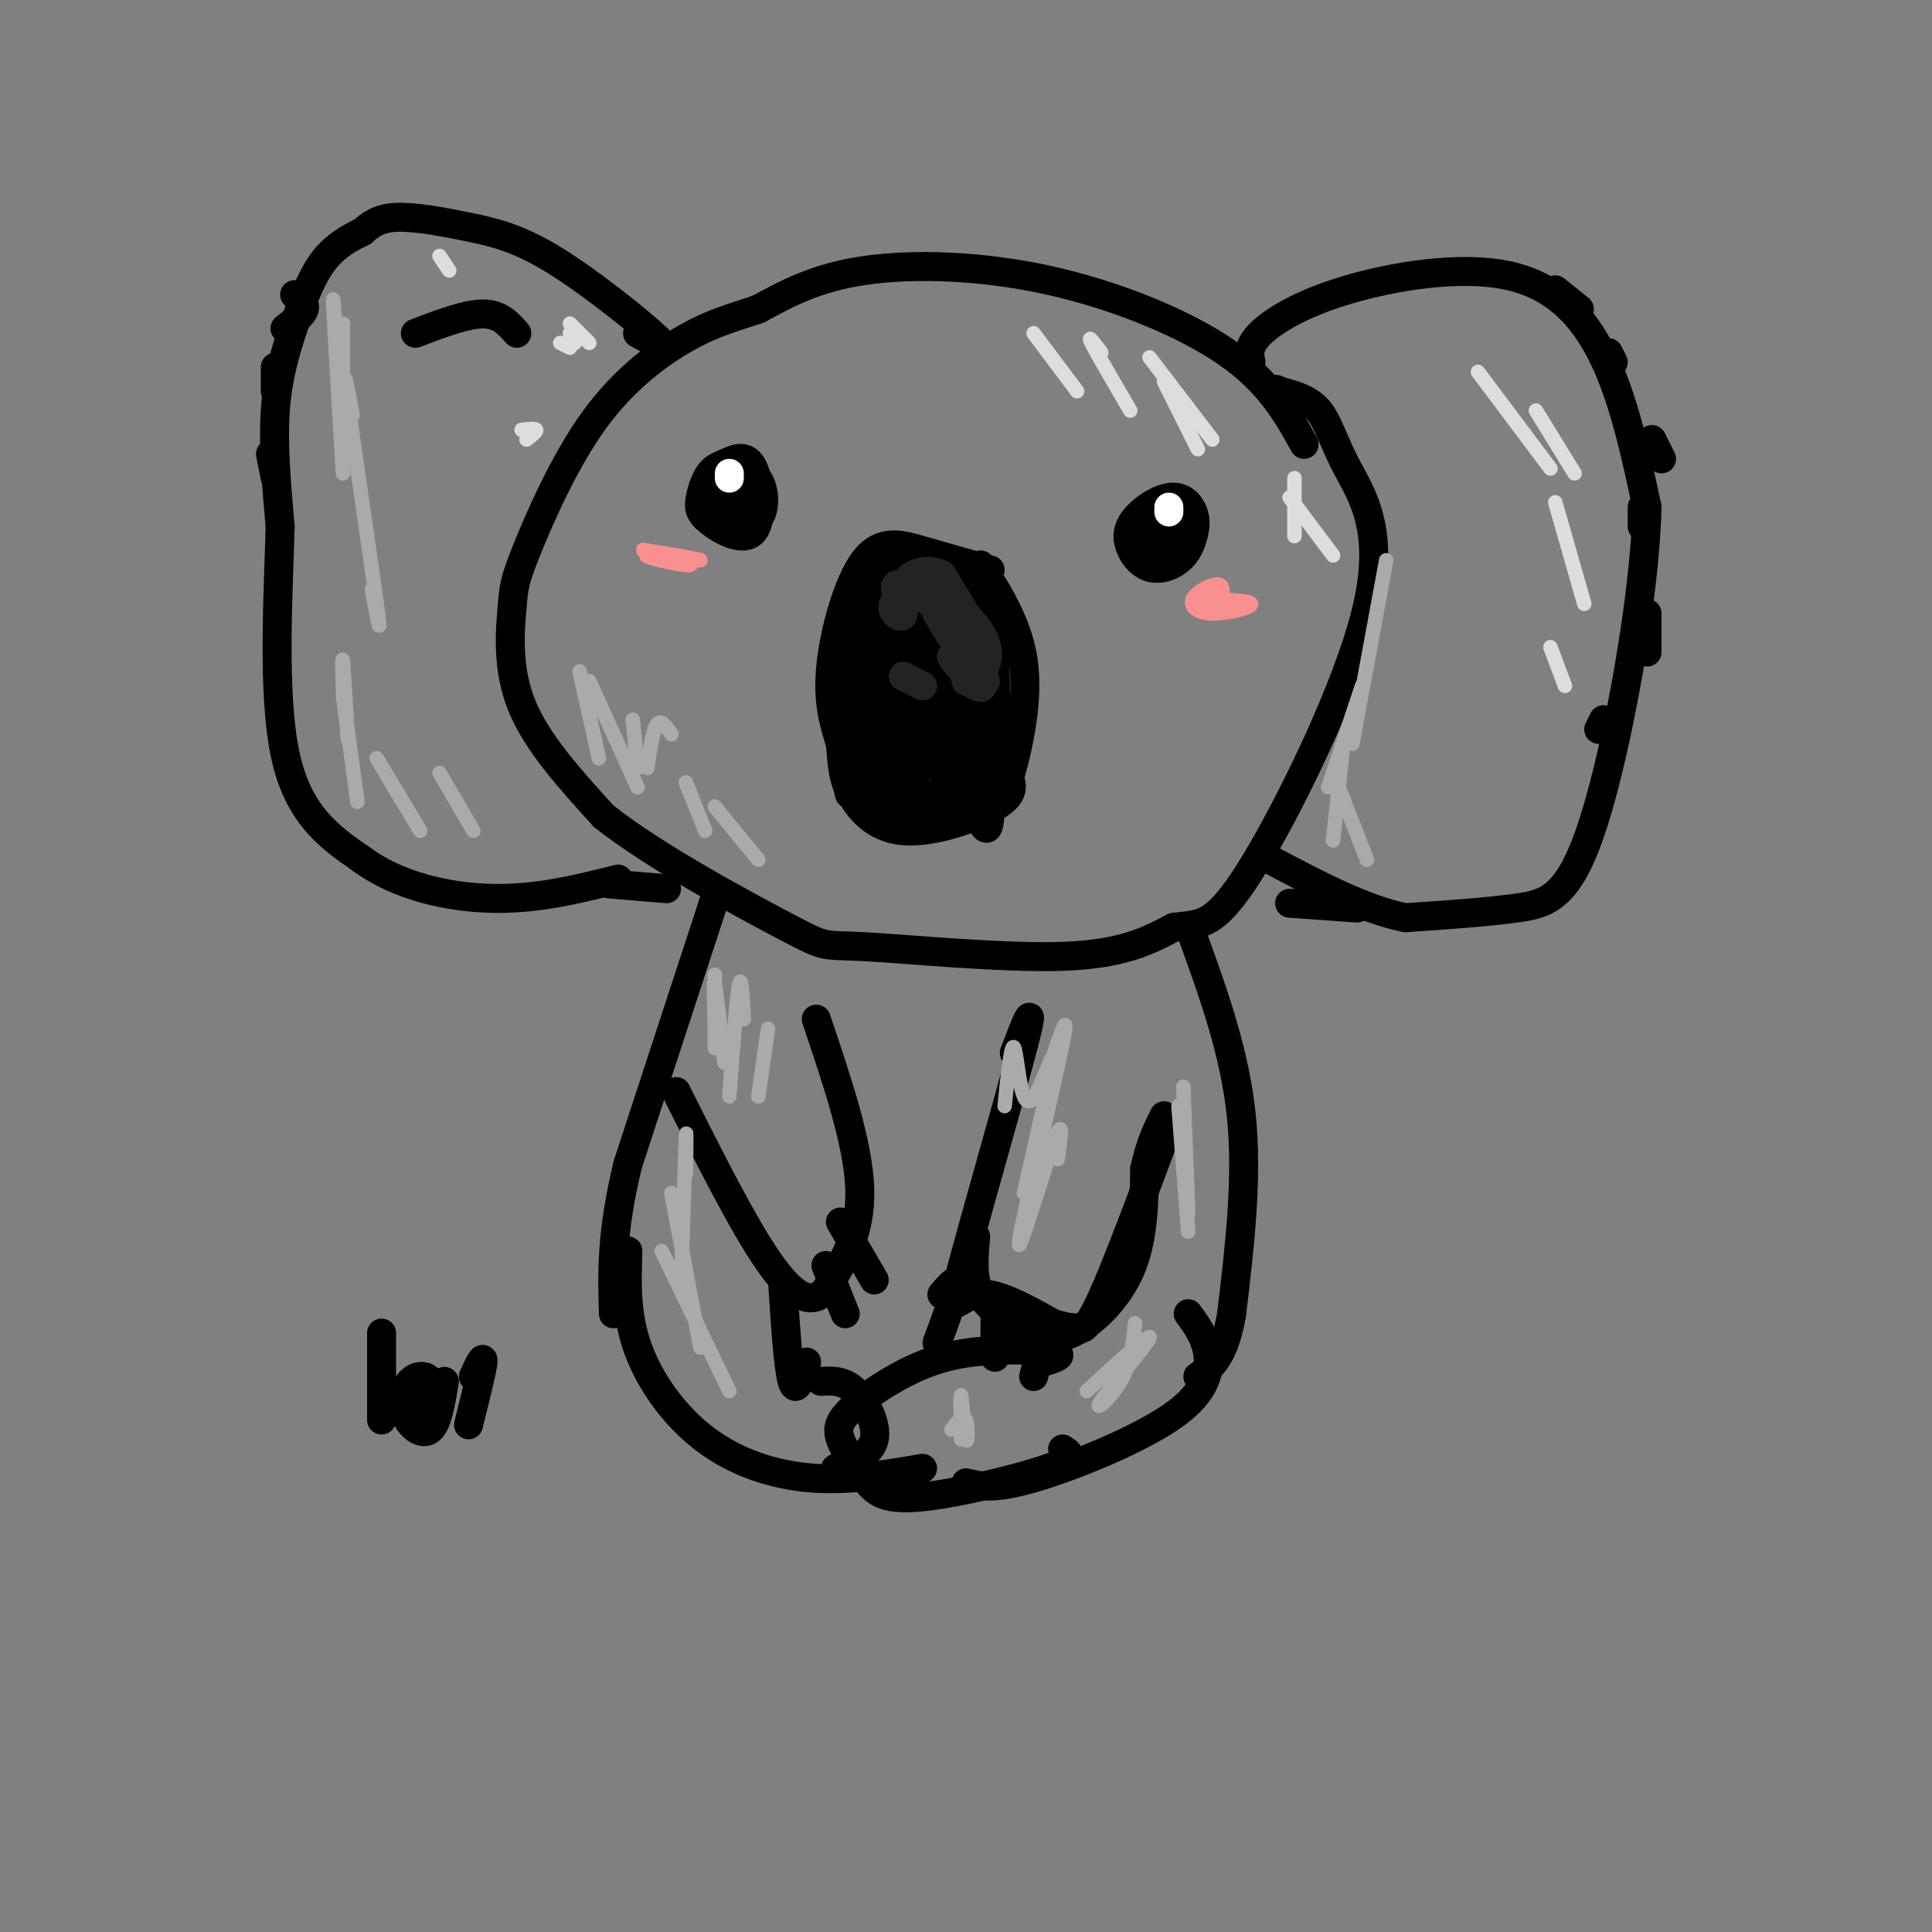 <svg viewBox='0 0 400 400' version='1.1' xmlns='http://www.w3.org/2000/svg' xmlns:xlink='http://www.w3.org/1999/xlink'><rect x="0" y="0" width="400" height="400" fill="#808080" stroke="none"/><g fill='none' stroke='rgb(0,0,0)' stroke-width='6' stroke-linecap='round' stroke-linejoin='round'><path d='M270,92c-3.577,-6.440 -7.155,-12.881 -16,-19c-8.845,-6.119 -22.958,-11.917 -37,-15c-14.042,-3.083 -28.012,-3.452 -38,-2c-9.988,1.452 -15.994,4.726 -22,8'/><path d='M157,64c-5.864,1.969 -9.524,2.893 -15,6c-5.476,3.107 -12.768,8.399 -19,17c-6.232,8.601 -11.402,20.512 -14,27c-2.598,6.488 -2.622,7.555 -3,12c-0.378,4.445 -1.108,12.270 2,20c3.108,7.730 10.054,15.365 17,23'/><path d='M125,169c10.847,8.576 29.464,18.515 38,23c8.536,4.485 6.990,3.515 16,4c9.010,0.485 28.574,2.424 41,2c12.426,-0.424 17.713,-3.212 23,-6'/><path d='M243,192c5.679,-0.792 8.378,0.227 16,-12c7.622,-12.227 20.167,-37.700 24,-54c3.833,-16.300 -1.045,-23.427 -4,-29c-2.955,-5.573 -3.987,-9.592 -6,-12c-2.013,-2.408 -5.006,-3.204 -8,-4'/><path d='M265,81c-1.333,-0.667 -0.667,-0.333 0,0'/><path d='M205,118c-4.780,-1.357 -9.560,-2.714 -14,-4c-4.440,-1.286 -8.542,-2.500 -12,2c-3.458,4.500 -6.274,14.714 -7,22c-0.726,7.286 0.637,11.643 2,16'/><path d='M174,154c0.389,4.195 0.362,6.681 2,10c1.638,3.319 4.941,7.470 11,8c6.059,0.530 14.874,-2.563 19,-5c4.126,-2.437 3.563,-4.219 3,-6'/><path d='M209,161c1.533,-5.111 3.867,-14.889 3,-23c-0.867,-8.111 -4.933,-14.556 -9,-21'/><path d='M203,117c0.310,-0.278 5.586,9.528 4,10c-1.586,0.472 -10.033,-8.389 -10,-8c0.033,0.389 8.547,10.028 7,10c-1.547,-0.028 -13.156,-9.722 -16,-12c-2.844,-2.278 3.078,2.861 9,8'/><path d='M197,125c5.022,4.756 13.076,12.646 8,9c-5.076,-3.646 -23.283,-18.828 -22,-17c1.283,1.828 22.055,20.665 22,21c-0.055,0.335 -20.938,-17.833 -22,-17c-1.062,0.833 17.697,20.667 23,27c5.303,6.333 -2.848,-0.833 -11,-8'/><path d='M195,140c-7.166,-6.448 -19.580,-18.568 -15,-14c4.580,4.568 26.156,25.823 25,26c-1.156,0.177 -25.042,-20.726 -26,-21c-0.958,-0.274 21.011,20.080 23,23c1.989,2.920 -16.003,-11.594 -21,-15c-4.997,-3.406 3.002,4.297 11,12'/><path d='M192,151c5.855,5.053 14.992,11.684 11,9c-3.992,-2.684 -21.113,-14.684 -23,-15c-1.887,-0.316 11.461,11.053 16,15c4.539,3.947 0.270,0.474 -4,-3'/><path d='M202,133c-0.500,-3.343 -1.000,-6.685 0,-7c1.000,-0.315 3.500,2.398 4,12c0.500,9.602 -1.001,26.092 -2,23c-0.999,-3.092 -1.494,-25.767 -1,-26c0.494,-0.233 1.979,21.976 2,31c0.021,9.024 -1.423,4.864 -3,2c-1.577,-2.864 -3.289,-4.432 -5,-6'/><path d='M197,162c-2.763,-7.611 -7.170,-23.639 -7,-25c0.170,-1.361 4.916,11.944 6,19c1.084,7.056 -1.493,7.861 -3,9c-1.507,1.139 -1.942,2.612 -4,-5c-2.058,-7.612 -5.737,-24.308 -6,-26c-0.263,-1.692 2.891,11.621 4,21c1.109,9.379 0.174,14.822 -2,10c-2.174,-4.822 -5.587,-19.911 -9,-35'/><path d='M176,130c-0.364,-0.436 3.225,15.973 5,26c1.775,10.027 1.735,13.670 0,4c-1.735,-9.670 -5.166,-32.654 -6,-31c-0.834,1.654 0.929,27.945 1,34c0.071,6.055 -1.551,-8.127 -1,-11c0.551,-2.873 3.276,5.564 6,14'/><path d='M181,166c3.183,2.724 8.141,2.533 8,1c-0.141,-1.533 -5.380,-4.408 -6,-4c-0.620,0.408 3.380,4.099 7,5c3.620,0.901 6.859,-0.988 6,-2c-0.859,-1.012 -5.817,-1.146 -7,-1c-1.183,0.146 1.408,0.573 4,1'/><path d='M152,100c1.435,-0.776 2.869,-1.551 2,-2c-0.869,-0.449 -4.043,-0.571 -6,1c-1.957,1.571 -2.698,4.836 -1,7c1.698,2.164 5.835,3.226 8,2c2.165,-1.226 2.358,-4.739 2,-7c-0.358,-2.261 -1.268,-3.269 -3,-4c-1.732,-0.731 -4.285,-1.186 -6,0c-1.715,1.186 -2.592,4.011 -3,6c-0.408,1.989 -0.346,3.141 2,5c2.346,1.859 6.978,4.423 9,2c2.022,-2.423 1.435,-9.835 0,-13c-1.435,-3.165 -3.717,-2.082 -6,-1'/><path d='M150,96c-1.876,0.577 -3.566,2.520 -4,5c-0.434,2.480 0.390,5.496 2,7c1.610,1.504 4.008,1.496 6,1c1.992,-0.496 3.578,-1.480 4,-4c0.422,-2.520 -0.319,-6.576 -3,-7c-2.681,-0.424 -7.301,2.784 -9,5c-1.699,2.216 -0.476,3.439 2,4c2.476,0.561 6.205,0.459 7,-1c0.795,-1.459 -1.344,-4.274 -3,-5c-1.656,-0.726 -2.828,0.637 -4,2'/><path d='M243,107c0.524,-1.592 1.047,-3.184 -1,-3c-2.047,0.184 -6.665,2.143 -8,5c-1.335,2.857 0.612,6.610 3,8c2.388,1.390 5.215,0.416 7,-1c1.785,-1.416 2.527,-3.276 3,-5c0.473,-1.724 0.678,-3.313 0,-5c-0.678,-1.687 -2.240,-3.471 -5,-3c-2.760,0.471 -6.719,3.198 -8,6c-1.281,2.802 0.117,5.677 3,6c2.883,0.323 7.252,-1.908 8,-4c0.748,-2.092 -2.126,-4.046 -5,-6'/><path d='M240,105c-2.529,-0.117 -6.351,2.590 -6,5c0.351,2.410 4.875,4.522 7,5c2.125,0.478 1.851,-0.679 2,-2c0.149,-1.321 0.721,-2.804 0,-4c-0.721,-1.196 -2.737,-2.103 -5,-1c-2.263,1.103 -4.775,4.215 -4,5c0.775,0.785 4.837,-0.759 6,-2c1.163,-1.241 -0.571,-2.180 -2,-2c-1.429,0.180 -2.551,1.480 -2,2c0.551,0.520 2.776,0.260 5,0'/><path d='M241,111c0.833,0.000 0.417,0.000 0,0'/><path d='M153,104c0.000,0.000 -2.000,-3.000 -2,-3'/><path d='M132,69c3.632,2.043 7.263,4.086 4,1c-3.263,-3.086 -13.421,-11.301 -21,-16c-7.579,-4.699 -12.579,-5.880 -18,-7c-5.421,-1.120 -11.263,-2.177 -15,-2c-3.737,0.177 -5.368,1.589 -7,3'/><path d='M75,48c-2.598,1.246 -5.593,2.860 -8,6c-2.407,3.140 -4.225,7.807 -6,13c-1.775,5.193 -3.507,10.912 -4,18c-0.493,7.088 0.254,15.544 1,24'/><path d='M58,109c-0.333,13.200 -1.667,34.200 1,47c2.667,12.800 9.333,17.400 16,22'/><path d='M75,178c7.333,5.378 17.667,7.822 27,8c9.333,0.178 17.667,-1.911 26,-4'/><path d='M259,75c-0.338,-1.694 -0.676,-3.388 2,-6c2.676,-2.612 8.367,-6.144 18,-9c9.633,-2.856 23.209,-5.038 33,-3c9.791,2.038 15.797,8.297 20,17c4.203,8.703 6.601,19.852 9,31'/><path d='M341,105c-0.417,18.452 -5.958,49.083 -11,65c-5.042,15.917 -9.583,17.119 -16,18c-6.417,0.881 -14.708,1.440 -23,2'/><path d='M291,190c-8.500,-1.667 -18.250,-6.833 -28,-12'/><path d='M322,60c0.000,0.000 5.000,4.000 5,4'/><path d='M333,73c0.000,0.000 1.000,2.000 1,2'/><path d='M342,91c0.000,0.000 2.000,4.000 2,4'/><path d='M340,105c0.000,0.000 0.000,4.000 0,4'/><path d='M341,127c0.000,0.000 0.000,8.000 0,8'/><path d='M332,149c0.000,0.000 -1.000,2.000 -1,2'/><path d='M61,61c1.167,0.917 2.333,1.833 2,3c-0.333,1.167 -2.167,2.583 -4,4'/><path d='M57,76c0.000,0.000 0.000,5.000 0,5'/><path d='M56,94c0.000,0.000 1.000,5.000 1,5'/><path d='M107,69c-1.750,-2.000 -3.500,-4.000 -7,-4c-3.500,0.000 -8.750,2.000 -14,4'/><path d='M185,119c1.607,-2.571 3.214,-5.143 1,-4c-2.214,1.143 -8.250,6.000 -11,12c-2.750,6.000 -2.214,13.143 0,20c2.214,6.857 6.107,13.429 10,20'/><path d='M185,167c3.260,3.898 6.410,3.643 10,3c3.590,-0.643 7.620,-1.673 10,-3c2.380,-1.327 3.108,-2.951 3,-7c-0.108,-4.049 -1.054,-10.525 -2,-17'/><path d='M206,143c-0.667,-4.333 -1.333,-6.667 -2,-9'/><path d='M126,183c0.000,0.000 12.000,1.000 12,1'/><path d='M281,188c0.000,0.000 -14.000,-1.000 -14,-1'/><path d='M148,186c0.000,0.000 -18.000,55.000 -18,55'/><path d='M130,241c-3.500,14.333 -3.250,22.667 -3,31'/><path d='M247,194c4.333,12.000 8.667,24.000 10,37c1.333,13.000 -0.333,27.000 -2,41'/><path d='M255,272c-1.500,9.000 -4.250,11.000 -7,13'/><path d='M210,218c2.310,-6.048 4.619,-12.095 2,-2c-2.619,10.095 -10.167,36.333 -13,47c-2.833,10.667 -0.952,5.762 3,5c3.952,-0.762 9.976,2.619 16,6'/><path d='M218,274c3.476,1.083 4.167,0.792 5,1c0.833,0.208 1.810,0.917 5,-6c3.190,-6.917 8.595,-21.458 14,-36'/><path d='M195,268c1.583,-1.833 3.167,-3.667 3,-2c-0.167,1.667 -2.083,6.833 -4,12'/><path d='M206,269c0.000,0.000 0.000,12.000 0,12'/><path d='M217,274c0.000,0.000 -3.000,11.000 -3,11'/><path d='M169,211c4.333,12.833 8.667,25.667 9,35c0.333,9.333 -3.333,15.167 -7,21'/><path d='M171,267c-2.911,3.489 -6.689,1.711 -12,-6c-5.311,-7.711 -12.156,-21.356 -19,-35'/><path d='M162,265c0.583,9.083 1.167,18.167 2,21c0.833,2.833 1.917,-0.583 3,-4'/><path d='M171,262c0.000,0.000 4.000,10.000 4,10'/><path d='M174,253c0.000,0.000 7.000,12.000 7,12'/><path d='M202,256c-0.384,4.380 -0.769,8.759 1,12c1.769,3.241 5.691,5.343 9,7c3.309,1.657 6.006,2.869 10,1c3.994,-1.869 9.284,-6.820 12,-13c2.716,-6.180 2.858,-13.590 3,-21'/><path d='M237,242c1.167,-5.333 2.583,-8.167 4,-11'/><path d='M246,272c1.702,2.292 3.405,4.583 4,8c0.595,3.417 0.083,7.958 -7,13c-7.083,5.042 -20.738,10.583 -29,13c-8.262,2.417 -11.131,1.708 -14,1'/><path d='M130,259c-0.220,6.554 -0.440,13.107 2,20c2.440,6.893 7.542,14.125 14,19c6.458,4.875 14.274,7.393 22,8c7.726,0.607 15.363,-0.696 23,-2'/><path d='M216,282c2.390,-0.741 4.780,-1.483 2,-2c-2.780,-0.517 -10.730,-0.811 -17,0c-6.270,0.811 -10.859,2.727 -15,5c-4.141,2.273 -7.832,4.901 -10,7c-2.168,2.099 -2.813,3.667 -2,6c0.813,2.333 3.084,5.429 5,8c1.916,2.571 3.477,4.615 11,4c7.523,-0.615 21.006,-3.890 27,-6c5.994,-2.110 4.497,-3.055 3,-4'/><path d='M170,286c2.333,-0.133 4.667,-0.267 7,2c2.333,2.267 4.667,6.933 4,10c-0.667,3.067 -4.333,4.533 -8,6'/><path d='M79,276c0.000,0.000 0.000,18.000 0,18'/><path d='M87,292c1.233,-2.364 2.466,-4.727 2,-6c-0.466,-1.273 -2.630,-1.455 -4,0c-1.370,1.455 -1.946,4.545 -1,7c0.946,2.455 3.413,4.273 5,3c1.587,-1.273 2.293,-5.636 3,-10'/><path d='M98,285c1.083,-2.333 2.167,-4.667 2,-3c-0.167,1.667 -1.583,7.333 -3,13'/></g>
<g fill='none' stroke='rgb(35,35,35)' stroke-width='6' stroke-linecap='round' stroke-linejoin='round'><path d='M194,124c-0.778,-3.044 -1.556,-6.089 1,-3c2.556,3.089 8.444,12.311 9,13c0.556,0.689 -4.222,-7.156 -9,-15'/><path d='M195,119c-3.556,-1.995 -7.944,0.518 -7,2c0.944,1.482 7.222,1.933 11,6c3.778,4.067 5.056,11.749 3,11c-2.056,-0.749 -7.444,-9.928 -8,-11c-0.556,-1.072 3.722,5.964 8,13'/><path d='M202,140c0.007,-0.011 -3.977,-6.540 -5,-10c-1.023,-3.460 0.914,-3.852 3,0c2.086,3.852 4.321,11.949 4,11c-0.321,-0.949 -3.200,-10.945 -4,-12c-0.800,-1.055 0.477,6.831 2,9c1.523,2.169 3.292,-1.380 2,-5c-1.292,-3.620 -5.646,-7.310 -10,-11'/><path d='M194,122c-3.770,-1.269 -8.195,1.058 -9,3c-0.805,1.942 2.011,3.500 2,2c-0.011,-1.500 -2.849,-6.058 -1,-6c1.849,0.058 8.385,4.731 11,8c2.615,3.269 1.307,5.135 0,7'/><path d='M197,136c1.467,2.467 5.133,5.133 6,6c0.867,0.867 -1.067,-0.067 -3,-1'/><path d='M187,140c0.000,0.000 4.000,2.000 4,2'/></g>
<g fill='none' stroke='rgb(255,255,255)' stroke-width='6' stroke-linecap='round' stroke-linejoin='round'><path d='M242,105c0.000,0.000 0.000,1.000 0,1'/><path d='M151,99c0.000,0.000 0.000,-1.000 0,-1'/></g>
<g fill='none' stroke='rgb(249,144,144)' stroke-width='3' stroke-linecap='round' stroke-linejoin='round'><path d='M253,124c0.182,-1.502 0.364,-3.005 -1,-3c-1.364,0.005 -4.273,1.517 -5,3c-0.727,1.483 0.727,2.938 4,3c3.273,0.062 8.364,-1.268 8,-2c-0.364,-0.732 -6.182,-0.866 -12,-1'/><path d='M247,124c-0.500,0.167 4.250,1.083 9,2'/><path d='M138,115c-3.337,-0.699 -6.673,-1.397 -4,-1c2.673,0.397 11.356,1.890 11,2c-0.356,0.110 -9.750,-1.163 -11,-1c-1.250,0.163 5.643,1.761 8,2c2.357,0.239 0.179,-0.880 -2,-2'/></g>
<g fill='none' stroke='rgb(170,170,170)' stroke-width='3' stroke-linecap='round' stroke-linejoin='round'><path d='M139,152c-1.083,-1.583 -2.167,-3.167 -3,-2c-0.833,1.167 -1.417,5.083 -2,9'/><path d='M131,149c0.000,0.000 1.000,10.000 1,10'/><path d='M120,139c0.000,0.000 4.000,18.000 4,18'/><path d='M122,141c0.000,0.000 10.000,22.000 10,22'/><path d='M142,162c0.000,0.000 4.000,10.000 4,10'/><path d='M148,167c0.000,0.000 9.000,11.000 9,11'/><path d='M71,143c-0.083,-3.833 -0.167,-7.667 0,-6c0.167,1.667 0.583,8.833 1,16'/><path d='M71,144c0.000,0.000 3.000,22.000 3,22'/><path d='M78,157c0.000,0.000 9.000,15.000 9,15'/><path d='M91,160c0.000,0.000 7.000,12.000 7,12'/><path d='M71,67c0.000,0.000 0.000,15.000 0,15'/><path d='M70,75c-0.583,-7.917 -1.167,-15.833 -1,-12c0.167,3.833 1.083,19.417 2,35'/><path d='M73,86c-1.111,-6.000 -2.222,-12.000 -1,-3c1.222,9.000 4.778,33.000 6,42c1.222,9.000 0.111,3.000 -1,-3'/><path d='M159,213c0.000,0.000 -2.000,14.000 -2,14'/><path d='M154,211c-0.250,-4.833 -0.500,-9.667 -1,-7c-0.500,2.667 -1.250,12.833 -2,23'/><path d='M142,243c0.083,-5.417 0.167,-10.833 0,-7c-0.167,3.833 -0.583,16.917 -1,30'/><path d='M139,247c0.000,0.000 6.000,32.000 6,32'/><path d='M137,259c0.000,0.000 14.000,29.000 14,29'/><path d='M208,229c0.690,-6.750 1.381,-13.500 2,-12c0.619,1.500 1.167,11.250 3,11c1.833,-0.250 4.952,-10.500 5,-9c0.048,1.500 -2.976,14.750 -6,28'/><path d='M216,225c2.911,-9.054 5.821,-18.107 4,-9c-1.821,9.107 -8.375,36.375 -9,41c-0.625,4.625 4.679,-13.393 7,-20c2.321,-6.607 1.661,-1.804 1,3'/><path d='M287,116c0.000,0.000 -7.000,38.000 -7,38'/><path d='M282,142c0.000,0.000 -7.000,21.000 -7,21'/><path d='M278,155c0.000,0.000 -2.000,19.000 -2,19'/><path d='M276,160c0.000,0.000 7.000,18.000 7,18'/><path d='M245,225c0.000,0.000 1.000,26.000 1,26'/><path d='M244,229c0.000,0.000 2.000,26.000 2,26'/><path d='M235,274c-0.440,4.167 -0.881,8.333 -3,12c-2.119,3.667 -5.917,6.833 -4,4c1.917,-2.833 9.548,-11.667 10,-13c0.452,-1.333 -6.274,4.833 -13,11'/><path d='M197,296c1.238,-1.619 2.476,-3.238 3,-2c0.524,1.238 0.333,5.333 0,4c-0.333,-1.333 -0.810,-8.095 -1,-9c-0.190,-0.905 -0.095,4.048 0,9'/><path d='M148,211c-0.167,-4.250 -0.333,-8.500 0,-7c0.333,1.500 1.167,8.750 2,16'/><path d='M148,205c0.000,-2.500 0.000,-5.000 0,-3c0.000,2.000 0.000,8.500 0,15'/></g>
<g fill='none' stroke='rgb(221,221,221)' stroke-width='3' stroke-linecap='round' stroke-linejoin='round'><path d='M238,74c0.000,0.000 13.000,17.000 13,17'/><path d='M241,79c0.000,0.000 7.000,14.000 7,14'/><path d='M228,73c-1.500,-2.000 -3.000,-4.000 -2,-2c1.000,2.000 4.500,8.000 8,14'/><path d='M214,69c0.000,0.000 9.000,12.000 9,12'/><path d='M268,99c0.000,0.000 0.000,12.000 0,12'/><path d='M267,103c0.000,0.000 9.000,12.000 9,12'/><path d='M306,77c0.000,0.000 15.000,20.000 15,20'/><path d='M318,85c0.000,0.000 8.000,13.000 8,13'/><path d='M322,104c0.000,0.000 6.000,21.000 6,21'/><path d='M321,134c0.000,0.000 3.000,8.000 3,8'/><path d='M118,69c0.000,0.000 1.000,2.000 1,2'/><path d='M118,67c0.000,0.000 4.000,4.000 4,4'/><path d='M116,71c0.000,0.000 2.000,1.000 2,1'/><path d='M91,53c0.000,0.000 2.000,3.000 2,3'/><path d='M109,91c1.083,-0.833 2.167,-1.667 2,-2c-0.167,-0.333 -1.583,-0.167 -3,0'/></g>
</svg>